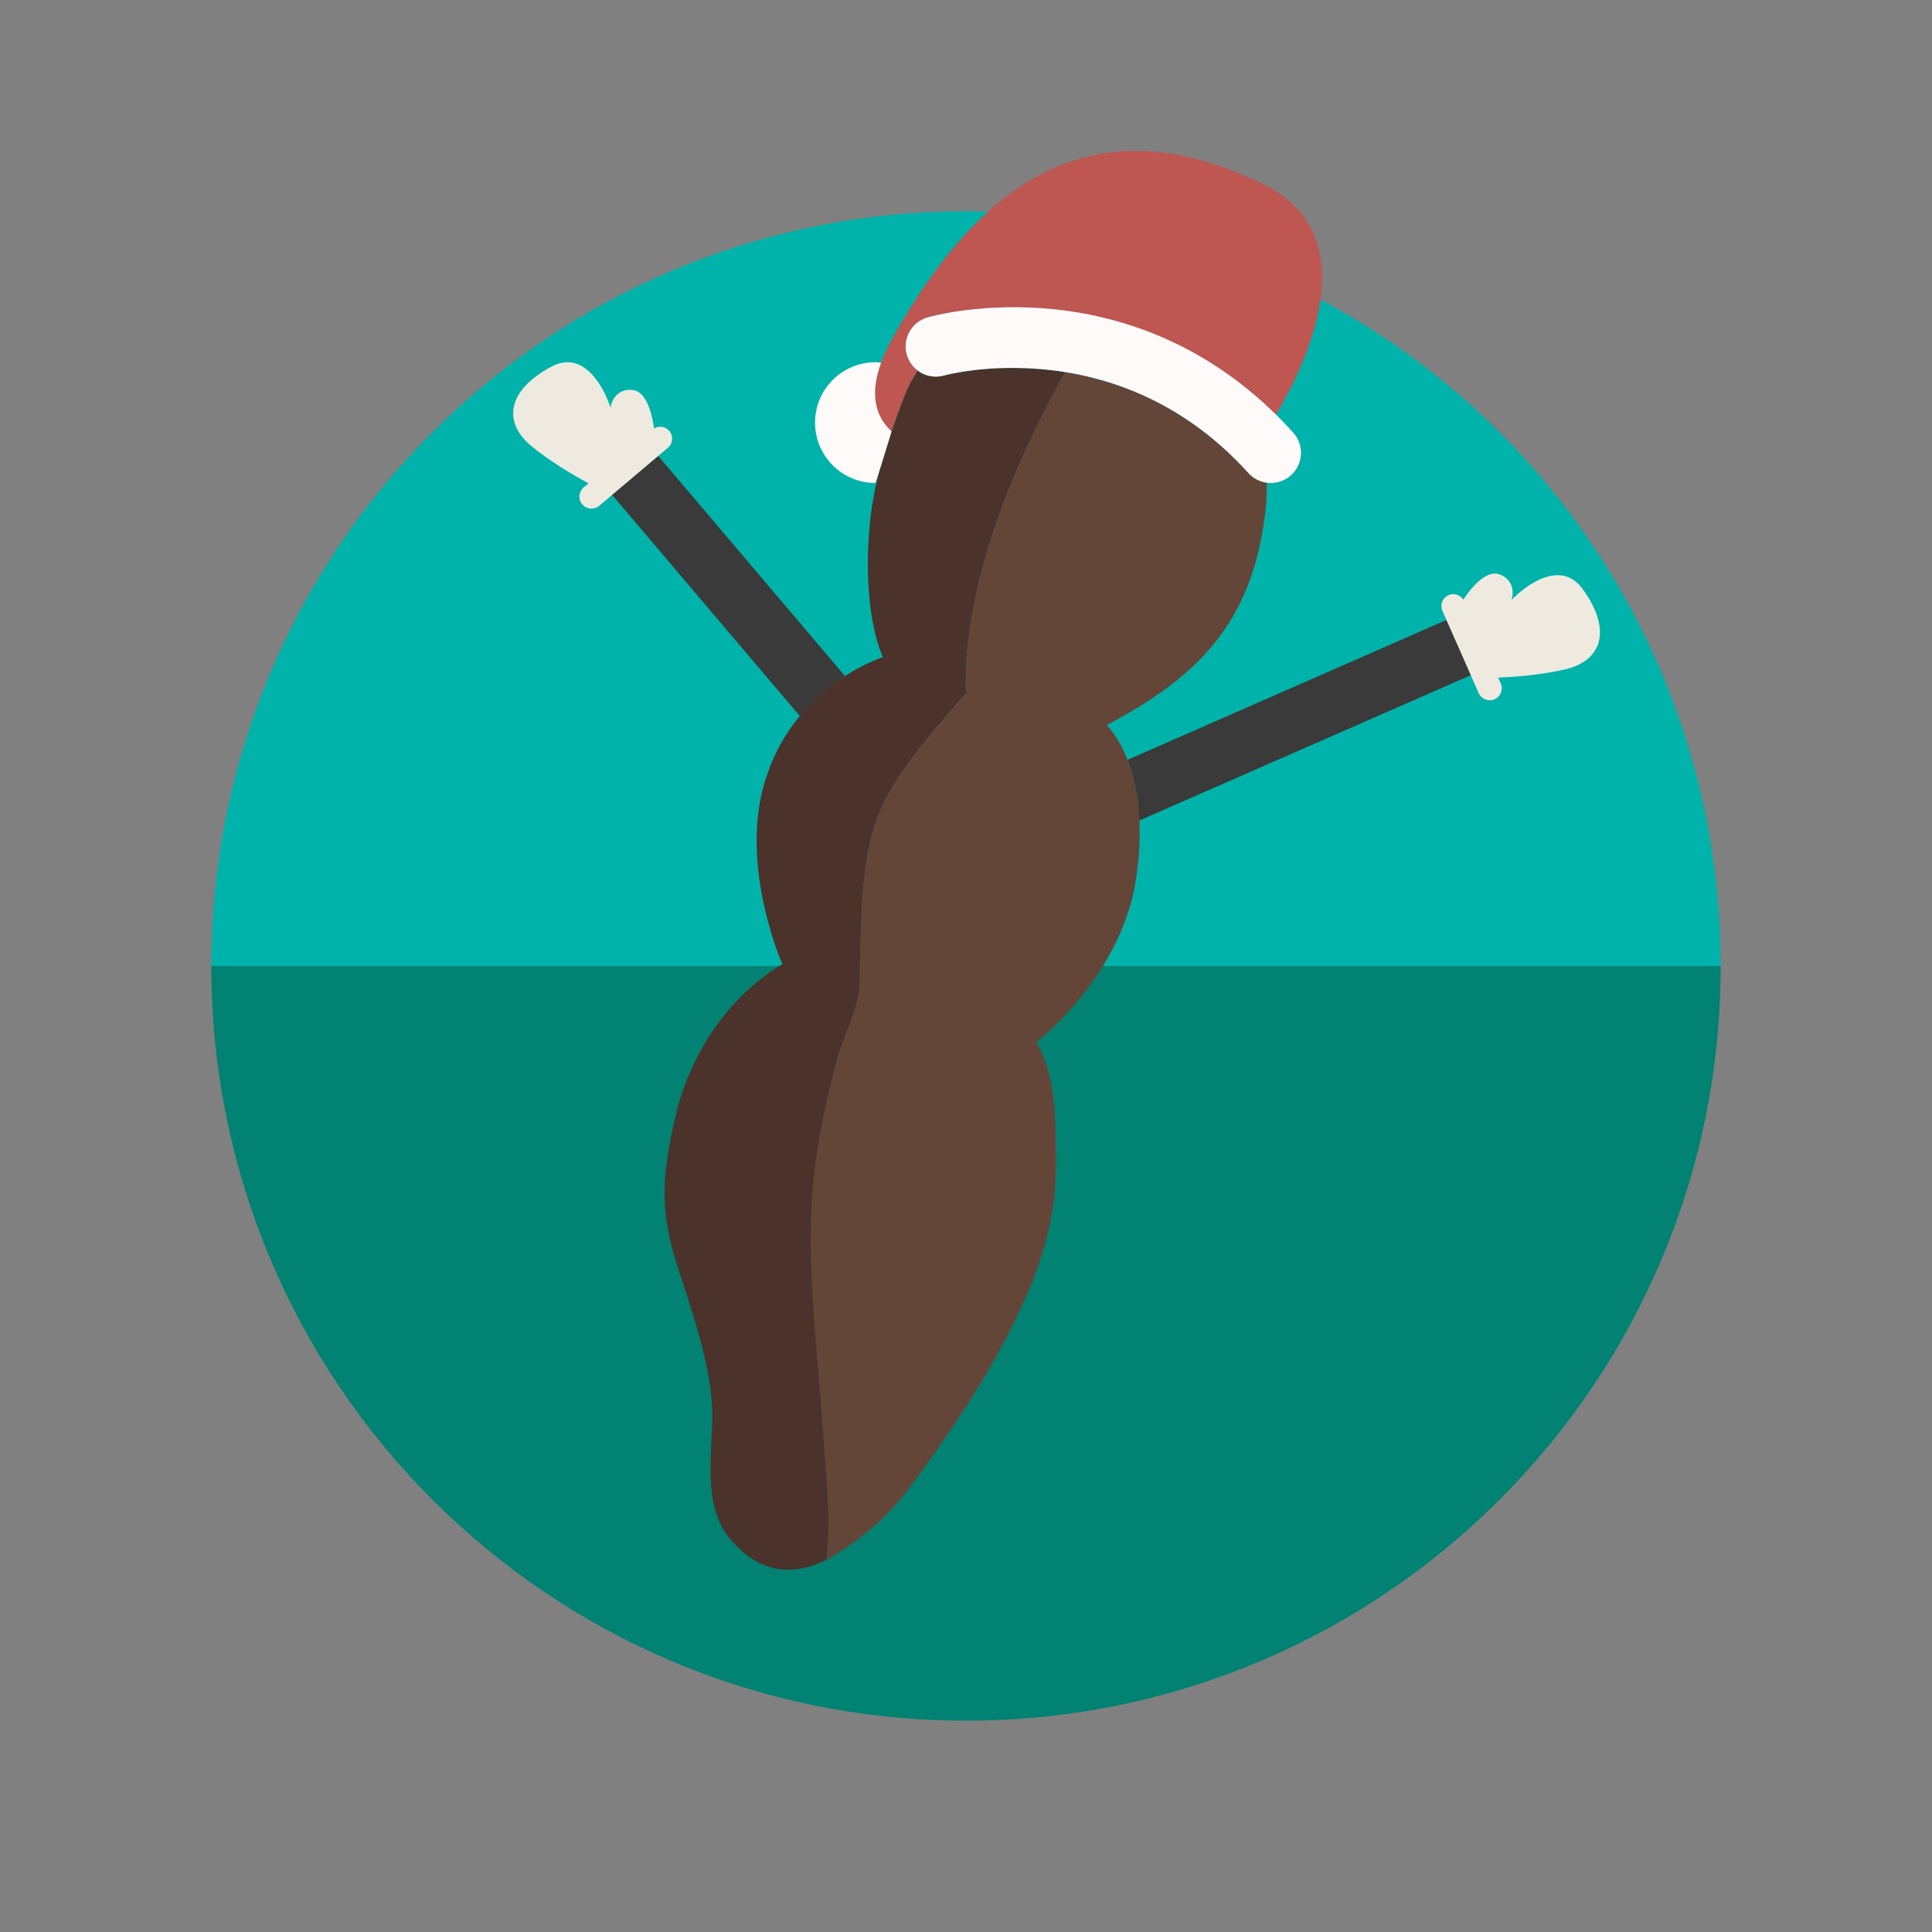 <?xml version="1.0" encoding="utf-8"?>
<!-- Uploaded to: SVG Repo, www.svgrepo.com, Generator: SVG Repo Mixer Tools -->
<svg version="1.1" id="Uploaded to svgrepo.com" xmlns="http://www.w3.org/2000/svg" xmlns:xlink="http://www.w3.org/1999/xlink" 
	 width="800px" height="800px" viewBox="0 0 64 64" xml:space="preserve">
<rect x="0" y="0" width="64" height="64" fill="#808080" stroke="none"/>
<style type="text/css">
	.fandom_twee{fill:#BE5652;}
	.fandom_vijf{fill:#018273;}
	.fandom_zes{fill:#00B3AA;}
	.fandom_elf{fill:#4B322A;}
	.fandom_twaalf{fill:#644638;}
	.fandom_veertien{fill:#EFEAE0;}
	.fandom_vijftien{fill:#3A3A3A;}
	.fandom_twintig{fill:#FFFAFA;}
	.st0{fill:#FF786E;}
	.st1{fill:#AA9991;}
	.st2{fill:#6BC4D2;}
	.st3{fill:#508D9B;}
	.st4{fill:#FFC865;}
	.st5{fill:#BE9148;}
	.st6{fill:#8579A3;}
	.st7{fill:#685683;}
	.st8{fill:#4D4D4D;}
	.st9{fill:#808080;}
	.st10{fill:#CCCCCC;}
	.st11{fill:#666666;}
</style>
<g>
	<g>
		<path class="fandom_zes" d="M32,7C18.193,7,7,18.193,7,32h50C57,18.193,45.807,7,32,7z"/>
		<path class="fandom_vijf" d="M32,57c13.807,0,25-11.193,25-25H7C7,45.807,18.193,57,32,57z"/>
	</g>
	<g>
		<path class="fandom_vijftien" d="M26.496,23.722l-6.232-7.344l1.525-1.293l6.203,7.31C27.541,22.694,26.984,23.131,26.496,23.722z
			 M37.731,27.186l11.02-4.832l-0.804-1.831l-10.6,4.648C37.474,25.521,37.709,26.188,37.731,27.186z"/>
		<path class="fandom_veertien" d="M18.269,12.145c1.092-0.581,1.751,0.73,1.957,1.363c0.037-0.299,0.279-0.648,0.742-0.588
			c0.47,0.061,0.64,0.852,0.699,1.275c0.164-0.097,0.376-0.071,0.503,0.079c0.142,0.168,0.121,0.419-0.047,0.561l-2.273,1.919
			c-0.168,0.142-0.419,0.121-0.561-0.047c-0.142-0.168-0.121-0.419,0.047-0.561l0.159-0.134c-0.469-0.255-1.282-0.726-1.906-1.247
			C16.664,13.991,16.783,12.936,18.269,12.145z M52.425,19.51c-0.727-1.001-1.894-0.111-2.356,0.367
			c0.098-0.285,0.034-0.705-0.409-0.854c-0.45-0.151-0.949,0.485-1.187,0.84c-0.105-0.159-0.307-0.229-0.487-0.149
			c-0.201,0.089-0.292,0.324-0.203,0.525l1.201,2.721c0.089,0.201,0.324,0.292,0.525,0.204c0.201-0.089,0.292-0.324,0.204-0.525
			l-0.084-0.191c0.534-0.024,1.471-0.091,2.26-0.286C53.058,21.872,53.414,20.872,52.425,19.51z"/>
		<path class="fandom_twaalf" d="M41.354,15.67c-1.964-2.176-4.201-3.041-6.07-3.342C33.985,14.637,31.861,19.04,32,22.963
			c-3.33,3.8-3.414,4.25-3.527,9.625c-0.016,0.78-0.563,1.797-0.762,2.553c-0.406,1.547-0.736,3.141-0.823,4.743
			c-0.135,2.48,0.207,4.947,0.365,7.416c0.078,1.213,0.297,2.906,0.121,4.374c0,0,1.03-0.541,1.971-1.485
			c0.659-0.661,1.198-1.463,1.734-2.225c1.09-1.549,2.144-3.261,2.908-5.002c0.598-1.363,1.002-2.84,0.995-4.337
			c-0.006-1.287,0.035-2.959-0.651-4.101c0,0,2.789-2.148,3.294-5.358c0.583-3.708-0.964-5.145-0.964-5.145
			c2.826-1.506,4.79-3.208,5.248-7.005c0.049-0.404,0.062-0.734,0.049-1.033C41.928,15.98,41.496,15.828,41.354,15.67z"/>
		<path class="fandom_twee" d="M30.039,11.75c-0.152-0.531,0.156-1.084,0.687-1.236c0.271-0.078,6.468-1.748,11.533,3.236
			c0.99-1.653,3.111-5.957-0.44-7.664c-4.437-2.132-8.619-1.482-12.292,5.189c-0.788,1.432-0.666,2.39,0.005,3.017
			c0.172-0.461,0.474-1.446,0.867-2.017C30.232,12.15,30.101,11.968,30.039,11.75z"/>
		<path class="fandom_elf" d="M33.202,12.193c-1.152,0.036-1.907,0.238-1.927,0.244c-0.314,0.09-0.633,0.021-0.874-0.161
			c-0.171,0.253-0.32,0.532-0.461,0.901c-0.142,0.371-0.278,0.743-0.406,1.116l0,0c0.02-0.058-0.23,0.757-0.395,1.281
			c-0.586,2.112-0.486,4.873,0.11,6.195c0,0-3.04,0.939-3.956,4.272c-0.762,2.772,0.622,5.896,0.622,5.896
			c-1.69,1.018-3.034,2.832-3.551,5.092c-0.43,1.881-0.527,3.055,0.075,4.908c0.463,1.427,1.157,3.41,1.156,4.906
			c0,1.391-0.333,3.055,0.607,4.157c0.983,1.152,2.085,1.208,3.173,0.673c0.176-1.469-0.043-3.162-0.121-4.374
			c-0.158-2.47-0.5-4.937-0.365-7.416c0.087-1.602,0.417-3.196,0.823-4.743c0.198-0.755,0.745-1.773,0.762-2.553
			c0.112-5.375,0.197-5.825,3.527-9.625c-0.139-3.923,1.985-8.326,3.284-10.635C34.576,12.214,33.863,12.187,33.202,12.193z"/>
		<path class="fandom_twintig" d="M29,16c-1.105,0-2-0.895-2-2c0-1.105,0.895-2,2-2c0.065,0,0.188,0.016,0.188,0.016
			c-0.378,1.028-0.201,1.765,0.345,2.276C29.562,14.208,29.01,16,29,16z M42.766,15.743c0.41-0.37,0.443-1.002,0.073-1.412
			c-5.158-5.717-11.831-3.897-12.112-3.816c-0.531,0.151-0.839,0.705-0.687,1.236c0.152,0.53,0.702,0.839,1.236,0.687
			c0.057-0.016,5.744-1.57,10.08,3.233c0.142,0.158,0.324,0.26,0.516,0.304C42.178,16.045,42.514,15.97,42.766,15.743z"/>
	</g>
</g>
</svg>